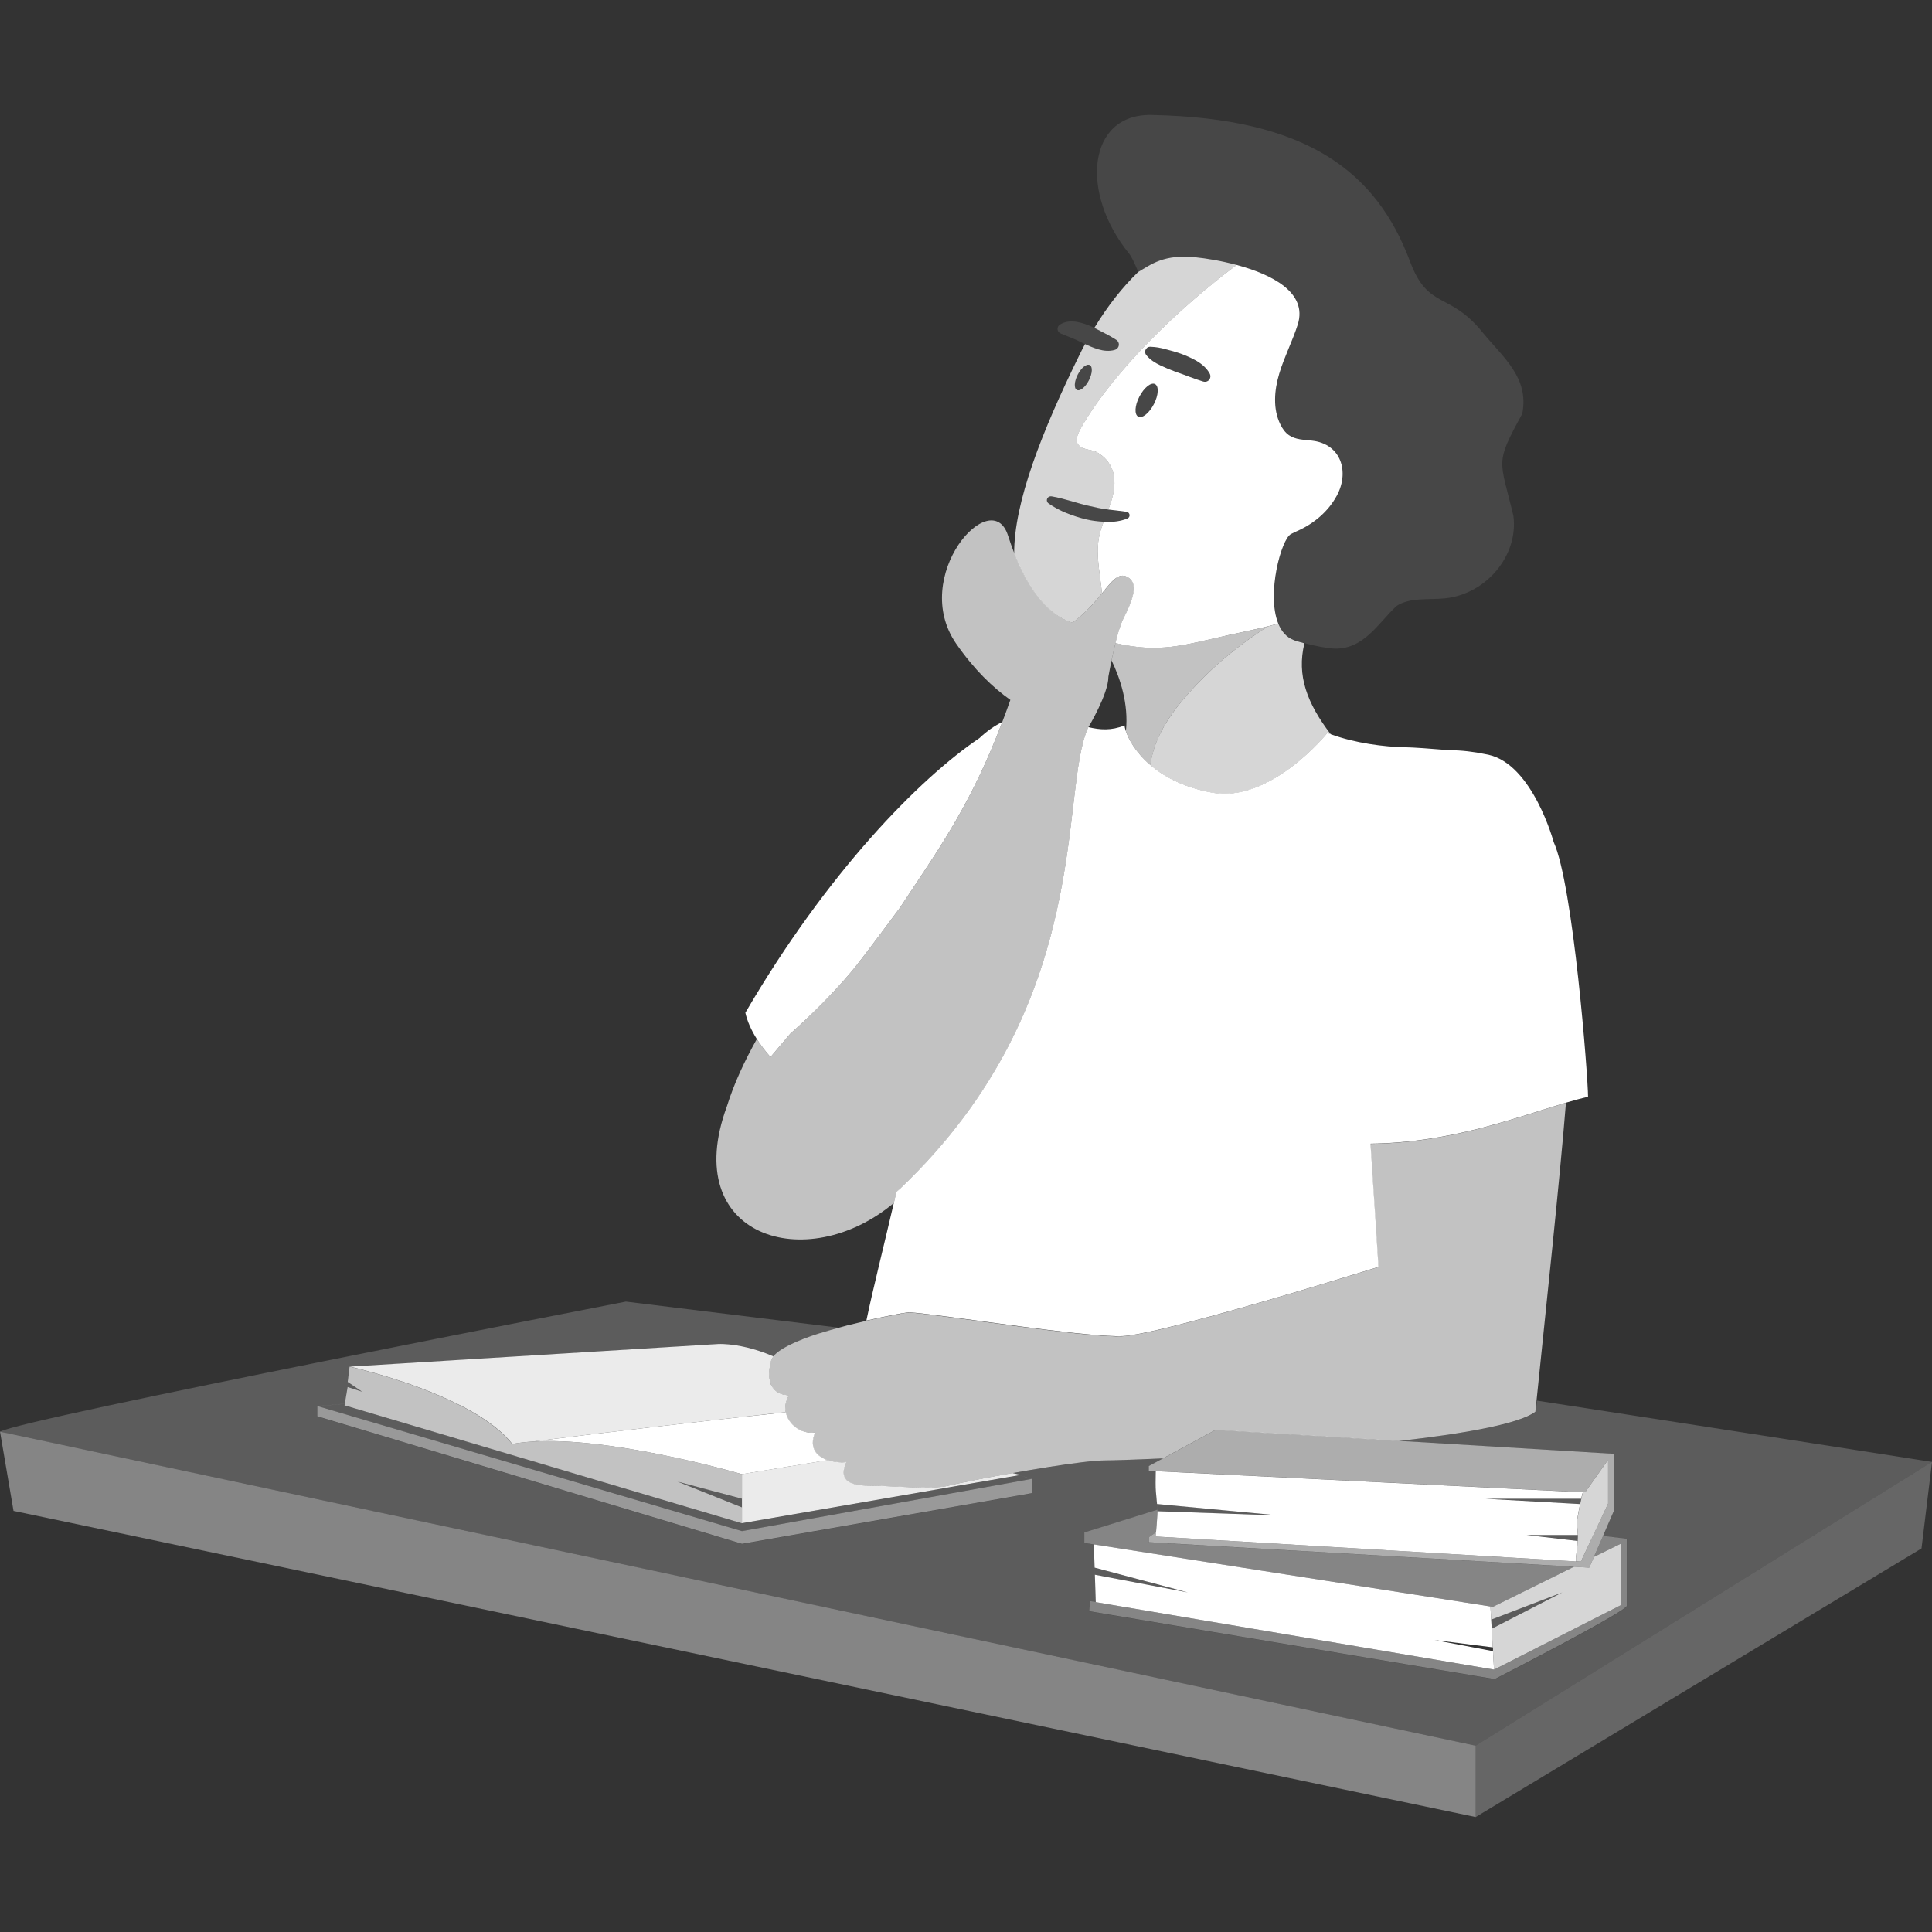 <svg viewBox="0 0 300 300" xmlns="http://www.w3.org/2000/svg"><rect x="0" y="0" width="300" height="300" fill="#333333" stroke="none"/><g fill="#fff"><path d="m 200.89 99.39 c -1.15 -.44 -1.91 -1.37 -2.4 -2.56 -.54 .15 -1.08 .29 -1.61 .43 -.55 .35 -1.09 .7 -1.63 1.07 -3.97 2.68 -7.61 5.84 -10.77 9.41 -.32 .36 -.63 .72 -.93 1.09 -1.42 1.71 -2.7 3.55 -3.62 5.55 -.26 .57 -.5 1.15 -.69 1.75 -.28 .87 -.48 1.76 -.65 2.66 2.07 1.78 5.11 3.46 9.56 4.3 9.13 1.71 17.95 -9.24 17.95 -9.24 .18 .07 .38 .13 .56 .2 -3.71 -4.85 -5.33 -9.16 -4.11 -14.16 -.55 -.15 -1.11 -.31 -1.67 -.49 z" opacity=".8"/><path d="m 179.94 114.37 c .91 -2 2.19 -3.84 3.62 -5.55 .31 -.37 .62 -.73 .93 -1.09 3.16 -3.57 6.8 -6.73 10.77 -9.41 .54 -.36 1.08 -.72 1.63 -1.07 -2.17 .54 -4.33 .96 -6.52 1.45 -6.5 1.44 -10.28 2.76 -17.16 1.15 -.22 .89 -.43 1.82 -.61 2.7 1.33 2.75 2.68 6.74 2.23 10.99 .39 1.18 1.47 3.26 3.77 5.24 .17 -.9 .37 -1.79 .65 -2.66 .19 -.6 .43 -1.18 .69 -1.75 z" opacity=".7"/><path d="m 190.36 98.7 c 2.19 -.49 4.36 -.91 6.52 -1.45 .54 -.13 1.08 -.28 1.61 -.43 -1.85 -4.56 .46 -13.1 1.97 -13.89 .32 -.17 .65 -.33 .99 -.48 2.62 -1.16 4.8 -3.04 6.12 -5.46 2 -3.66 .73 -8.06 -3.85 -8.57 -1.24 -.14 -2.57 -.14 -3.59 -.86 -.57 -.4 -.98 -.99 -1.29 -1.61 -1.22 -2.44 -.97 -5.35 -.19 -7.95 s 2.05 -5.03 2.87 -7.61 c 1.58 -5.03 -4.18 -7.83 -9.5 -9.25 -8.72 6.5 -19.04 16.36 -24.07 25.14 -.37 .65 -1.08 1.89 -.6 2.66 .62 1 2.02 .76 3.01 1.31 1.1 .61 1.99 1.62 2.39 2.8 .59 1.71 .22 3.6 -.37 5.3 -.09 .26 -.19 .51 -.29 .77 .93 .12 1.85 .2 2.83 .35 h .01 c .3 .05 .5 .32 .46 .62 -.03 .2 -.16 .35 -.33 .42 -1.02 .42 -2.13 .55 -3.22 .53 -.16 0 -.31 -.03 -.47 -.04 -.3 .81 -.58 1.62 -.73 2.47 -.27 1.41 -.21 2.86 -.06 4.3 .15 1.46 .4 2.92 .53 4.36 1.55 -1.91 2.57 -3.25 3.92 -2.55 1.92 .99 .79 3.74 -.6 6.48 -.43 .85 -.86 2.27 -1.24 3.8 6.88 1.61 10.66 .29 17.16 -1.15 z m -12.26 -44.68 c .15 -.12 .33 -.18 .51 -.17 h .05 c .86 .02 1.62 .18 2.4 .39 s 1.58 .42 2.38 .71 c .8 .3 1.61 .65 2.4 1.11 .78 .47 1.54 1.09 2.01 1.97 .22 .41 .07 .93 -.34 1.15 -.2 .11 -.43 .13 -.64 .07 l -.08 -.02 c -.77 -.23 -1.43 -.48 -2.14 -.74 -.7 -.28 -1.44 -.53 -2.2 -.8 -.75 -.28 -1.53 -.6 -2.3 -.97 s -1.56 -.84 -2.16 -1.59 c -.27 -.34 -.22 -.83 .12 -1.1 z m -1.18 7.58 c .72 -1.4 1.8 -2.27 2.43 -1.96 .62 .32 .55 1.71 -.17 3.1 -.72 1.4 -1.8 2.27 -2.43 1.96 -.62 -.32 -.55 -1.71 .17 -3.1 z"/><path d="m 166.55 96.7 c .68 -.52 1.43 -1.16 2.25 -1.96 .91 -.9 1.66 -1.8 2.32 -2.6 -.13 -1.45 -.38 -2.91 -.53 -4.36 s -.2 -2.89 .06 -4.3 c .16 -.85 .43 -1.66 .73 -2.47 -.93 -.05 -1.86 -.16 -2.75 -.37 -2.08 -.53 -4.08 -1.25 -5.82 -2.48 -.27 -.19 -.33 -.57 -.14 -.84 .14 -.19 .37 -.28 .59 -.25 h .01 c 2.06 .34 3.93 1.07 5.86 1.49 .96 .23 1.91 .43 2.87 .55 .04 .01 .08 .01 .11 .01 .1 -.26 .2 -.51 .29 -.77 .59 -1.7 .96 -3.59 .37 -5.3 -.41 -1.18 -1.3 -2.19 -2.39 -2.8 -1 -.56 -2.39 -.32 -3.01 -1.31 -.48 -.76 .23 -2.01 .6 -2.66 5.03 -8.78 15.36 -18.64 24.07 -25.14 -2.46 -.66 -4.83 -1.03 -6.32 -1.18 -5.01 -.53 -6.94 1.09 -8.99 2.28 -2.4 2.33 -4.7 5.2 -6.8 8.68 .56 .28 1.09 .57 1.59 .82 .6 .31 1.13 .6 1.74 .99 l .08 .05 c .4 .26 .52 .79 .26 1.18 -.11 .18 -.28 .3 -.47 .36 -.88 .28 -1.8 .15 -2.6 -.08 -.75 -.23 -1.42 -.52 -2.05 -.81 -.27 .51 -.54 1.02 -.8 1.56 -5.93 12.05 -10.23 23.08 -10.2 30.95 3.06 7.8 6.81 10.1 9.05 10.75 z m 2.66 -40.01 c .48 .24 .42 1.3 -.13 2.37 s -1.38 1.74 -1.86 1.49 c -.48 -.24 -.42 -1.3 .13 -2.37 s 1.38 -1.74 1.86 -1.49 z" opacity=".8"/><path d="m 167.36 58.18 c -.55 1.07 -.61 2.13 -.13 2.37 s 1.31 -.43 1.86 -1.49 c .55 -1.07 .61 -2.13 .13 -2.37 s -1.31 .43 -1.86 1.49 z" opacity=".1"/><path d="m 176.76 64.69 c .62 .32 1.71 -.56 2.43 -1.96 s .79 -2.79 .17 -3.1 c -.62 -.32 -1.71 .56 -2.43 1.96 s -.79 2.79 -.17 3.1 z" opacity=".1"/><path d="m 185.72 39.96 c 1.49 .16 3.86 .52 6.32 1.18 5.31 1.42 11.08 4.22 9.5 9.25 -.81 2.59 -2.09 5.02 -2.87 7.61 -.78 2.6 -1.03 5.51 .19 7.95 .31 .62 .72 1.21 1.29 1.61 1.02 .72 2.35 .72 3.59 .86 4.58 .51 5.84 4.91 3.85 8.57 -1.32 2.42 -3.5 4.3 -6.12 5.46 -.34 .15 -.67 .31 -.99 .48 -1.51 .79 -3.82 9.32 -1.97 13.89 .49 1.19 1.25 2.12 2.4 2.56 .56 .18 1.12 .34 1.67 .49 1.76 .47 3.4 .76 4.36 .83 4.79 .31 7.04 -3.95 9.92 -6.61 2.09 -1.36 4.94 -.92 7.51 -1.18 6.44 -.65 11.44 -6.69 10.63 -12.81 -2.11 -8.86 -2.94 -7.96 1.38 -15.86 1.07 -5.6 -2.9 -8.65 -6.12 -12.57 -5.21 -6.49 -8.48 -3.47 -11.32 -11.09 -5.19 -13.83 -15.85 -22.25 -40.12 -22.73 -9.99 -.2 -11.18 12.14 -3.44 21.6 .29 .36 .77 1.34 1.38 2.8 0 0 .01 -.01 .01 -.01 2.05 -1.19 3.97 -2.81 8.99 -2.28 z" opacity=".1"/><path d="m 180.14 56.7 c .78 .37 1.55 .68 2.3 .97 .76 .28 1.5 .52 2.2 .8 .71 .27 1.38 .52 2.14 .74 l .08 .02 c .21 .06 .44 .04 .64 -.07 .41 -.22 .57 -.74 .34 -1.15 -.47 -.88 -1.24 -1.5 -2.01 -1.97 -.79 -.46 -1.6 -.82 -2.4 -1.11 s -1.61 -.5 -2.38 -.71 c -.78 -.21 -1.54 -.36 -2.4 -.38 h -.05 c -.18 -.01 -.36 .05 -.51 .17 -.34 .27 -.39 .76 -.12 1.1 .61 .76 1.39 1.22 2.16 1.59 z" opacity=".1"/><path d="m 173.6 53.97 c -.11 .18 -.28 .3 -.46 .36 -.89 .28 -1.81 .15 -2.6 -.07 -.75 -.23 -1.42 -.53 -2.04 -.81 -.04 -.02 -.09 -.04 -.13 -.06 -.65 -.31 -1.24 -.63 -1.81 -.85 l -1.76 -.71 -.09 -.04 c -.4 -.16 -.6 -.61 -.44 -1.01 .06 -.16 .17 -.28 .29 -.36 .8 -.53 1.82 -.59 2.68 -.43 .88 .16 1.66 .45 2.36 .77 .12 .06 .22 .11 .33 .17 .56 .28 1.09 .56 1.59 .81 .59 .32 1.13 .61 1.74 1 l .08 .05 c .4 .26 .52 .79 .26 1.18 z" opacity=".1"/><path d="m 115.17 220.03 c -8.5 .94 -19.85 2.24 -32.66 3.83 .78 -.06 1.59 -.09 2.42 -.09 12.49 -.07 30.28 5.14 30.28 5.14 l 13.33 -2.18 c -1.61 -.54 -3 -1.77 -1.97 -4.29 -1.88 .26 -3.81 -.94 -4.42 -2.68 -.06 -.16 -.1 -.31 -.13 -.48 -.21 .02 -.42 .05 -.63 .07 0 0 -1.29 .18 -6.2 .68 z"/><path d="m 140.04 203.94 c .37 -.07 .66 -.11 .81 -.14 .19 -.03 .64 -.01 1.28 .05 .31 .03 .67 .06 1.07 .11 6.43 .71 23.71 3.4 30.06 3.52 .39 .01 .75 .01 1.05 -.01 2.15 -.09 7.65 -1.43 13.89 -3.13 11.63 -3.17 25.85 -7.62 25.85 -7.62 s -.61 -9.79 -1.24 -19.13 c 6.29 -.08 11.95 -1.1 16.99 -2.39 5.08 -1.3 9.53 -2.85 13.4 -3.99 1.19 -.35 2.32 -.66 3.39 -.9 0 -3.05 -2.29 -32.88 -5.34 -39.56 0 0 -3.24 -12.02 -10.11 -13.55 -.12 -.03 -.28 -.06 -.46 -.09 -1.81 -.38 -3.72 -.61 -5.63 -.62 -2.82 -.24 -5.73 -.44 -6.7 -.45 -3.45 -.05 -7.96 -.66 -11.69 -2.02 -.19 -.07 -.38 -.13 -.56 -.2 0 0 -8.81 10.95 -17.95 9.24 -4.46 -.83 -7.5 -2.52 -9.56 -4.3 -2.3 -1.98 -3.38 -4.06 -3.77 -5.24 -.14 -.42 -.2 -.73 -.2 -.87 -2.1 .83 -3.81 .69 -5.62 .26 -4.64 9.92 1.19 42.7 -29.22 71.65 -.16 .15 -.36 .32 -.59 .51 -.12 .55 -.25 1.11 -.39 1.7 -1.38 5.95 -3.3 13.61 -4.27 18.29 1.8 -.41 3.41 -.74 4.58 -.96 .35 -.07 .67 -.13 .93 -.17 z"/><path d="m 119.64 164.14 l 3.07 -3.62 c 3.29 -2.92 6.49 -6.1 9.47 -9.61 1.5 -1.75 7.59 -9.99 7.59 -9.99 l 1.2 -1.82 c 5.48 -8.23 10.04 -14.84 14.66 -26.98 -1.22 .58 -2.42 1.43 -3.54 2.49 -9.3 6.26 -23.69 20.92 -36.35 42.65 .3 1.34 .92 2.71 1.78 4.08 .3 .47 .63 .94 .98 1.41 s .74 .93 1.14 1.39 z"/><path d="m 198.83 235.33 l -19.1 -.67 c 0 .57 -.14 2.29 -.22 3.25 v .01 c -.03 .4 -.06 .67 -.06 .67 l 64.96 3.85 .29 .02 c 0 -.02 0 -.04 0 -.05 0 -.02 0 -.05 -.01 -.07 -.01 -.23 .01 -.57 .09 -1.1 .11 -.67 .17 -1.4 .19 -1.96 l -1.09 -.13 -6.85 -.8 h 7.97 l -.02 -.3 -.14 -1.72 s .23 -1.44 .52 -2.81 l -.01 .03 -.64 -.04 -14.02 -.78 h 14.83 l -.01 .05 c .09 -.4 .18 -.77 .27 -1.06 h -.08 l -66.23 -3.28 c 0 .06 0 .14 -.01 .2 -.01 .44 -.02 1.02 -.02 1.58 s .01 1.1 .05 1.45 c 0 0 .1 .97 .17 1.87 l 2.21 .21 16.95 1.59 z"/><path d="m 147.29 230.69 c -2.49 .66 -8.92 0 -12.33 0 s -4.72 -1.05 -3.54 -3.67 c -.63 .11 -1.8 .06 -2.88 -.3 l -13.33 2.18 v 7.62 l 43.08 -7.46 .22 -.04 -.41 -.09 -.9 -.2 s 0 0 0 0 c -4.64 .83 -8.78 1.66 -9.91 1.96 z" opacity=".9"/><path d="m 79.53 224.23 c .93 -.18 1.93 -.3 2.98 -.37 12.82 -1.59 24.17 -2.89 32.66 -3.83 4.66 -.5 6.2 -.68 6.2 -.68 .21 -.02 .42 -.05 .63 -.07 -.03 -.13 -.05 -.27 -.06 -.4 -.02 -.23 -.01 -.48 .04 -.72 0 -.03 0 -.06 .01 -.09 .06 -.35 .18 -.71 .35 -1.07 .09 -.2 .16 -.34 .16 -.34 s -.16 0 -.4 -.04 c -.88 -.09 -1.67 -.47 -2.15 -1.22 -.2 -.26 -.35 -.64 -.43 -1.12 -.16 -.79 -.11 -1.78 .23 -3.01 .06 -.22 .18 -.43 .35 -.65 -3.06 -1.32 -5.56 -1.74 -7.06 -1.87 -.98 -.09 -1.55 -.05 -1.55 -.05 l -13.36 .82 -43.81 2.69 c .17 .04 7.11 1.58 13.94 4.51 4.46 1.92 8.86 4.42 11.29 7.5 z" opacity=".9"/><path d="m 231.83 256.39 l -9.09 -1.73 9.05 1.14 -.16 -2.89 -.08 -1.41 -.12 -2.05 -61.58 -9.64 .12 3.61 14.48 3.85 -14.44 -2.75 -.02 -.62 v .02 l .16 4.86 61.84 10.47 z"/><path d="m 231.43 249.45 l .12 2.05 11.04 -4.23 -10.96 5.64 .16 2.89 h .04 v .59 l .16 2.86 h .02 l 19.65 -9.99 v -9.55 l -4.16 2.05 -.72 1.66 -2.36 -.14 -12.61 6.23 z" opacity=".8"/><path d="m 115.21 236.53 v -2.47 l -10 -4 10 2.66 v -3.81 s -17.79 -5.21 -30.28 -5.14 c -.83 .01 -1.64 .04 -2.42 .09 -1.05 .07 -2.06 .19 -2.98 .37 -2.42 -3.07 -6.83 -5.58 -11.29 -7.5 -6.83 -2.93 -13.77 -4.47 -13.94 -4.51 h -.02 s -.16 1.31 -.16 1.31 l -.13 1.06 2.23 1.51 h -.01 s 0 0 0 0 l -2.23 -.72 -.44 2.59 s 0 0 0 0 l -.04 .25 61.69 18.31 z" opacity=".7"/><path d="m 127.34 207 s .01 0 .01 0 c -1.83 .58 -3.51 1.22 -4.84 1.89 -1.1 .56 -1.97 1.14 -2.43 1.74 -.17 .22 -.29 .43 -.35 .65 -.34 1.23 -.39 2.22 -.23 3.01 .09 .43 .23 .81 .43 1.12 .49 .75 1.27 1.13 2.15 1.22 .13 .01 .26 .04 .4 .04 -.07 .11 -.1 .22 -.16 .34 -.17 .36 -.3 .72 -.35 1.07 -.01 .03 0 .06 -.01 .09 -.03 .24 -.05 .49 -.04 .72 .01 .14 .03 .27 .06 .4 .03 .16 .08 .32 .13 .48 .61 1.74 2.54 2.93 4.42 2.68 -1.02 2.52 .36 3.76 1.97 4.29 1.08 .36 2.25 .41 2.88 .3 -1.18 2.62 .13 3.67 3.54 3.67 s 9.84 .66 12.33 0 c 1.13 -.3 5.28 -1.13 9.91 -1.96 h .01 -.01 c 1.92 -.34 3.92 -.68 5.83 -.98 3.65 -.57 6.96 -1 8.66 -1 1.01 0 4.3 -.1 8.92 -.31 l 8.17 -4.42 28.48 1.72 s .01 0 .01 0 h -.02 c 2.43 -.27 4.75 -.57 6.93 -.88 5.22 -.75 9.56 -1.63 12.23 -2.63 .87 -.33 1.56 -.67 2.04 -1.02 .04 -.35 .07 -.7 .11 -1.05 .02 -.23 .05 -.45 .07 -.68 1.54 -15.11 3.52 -33.31 4.57 -46.26 -3.87 1.13 -8.32 2.69 -13.4 3.99 -5.05 1.29 -10.71 2.31 -16.99 2.39 .63 9.34 1.24 19.13 1.24 19.13 s -14.22 4.44 -25.85 7.62 c -6.24 1.7 -11.74 3.04 -13.89 3.13 -.3 .01 -.66 .01 -1.05 .01 -6.34 -.12 -23.63 -2.8 -30.06 -3.52 -.4 -.05 -.76 -.08 -1.07 -.11 -.64 -.06 -1.09 -.08 -1.28 -.05 -.16 .02 -.44 .07 -.81 .14 -.26 .05 -.58 .1 -.93 .17 -1.16 .22 -2.78 .55 -4.58 .96 -.95 .22 -1.94 .46 -2.96 .72 -.44 .11 -.88 .24 -1.32 .36 -.98 .27 -1.97 .55 -2.91 .85 0 0 0 0 -.01 0 z" opacity=".7"/><path d="m 198.83 235.33 l -16.95 -1.59 -2.21 -.21 v .04 l .02 .42 .02 .43 .01 .24 19.1 .67 z" opacity=".2"/><path d="m 245.54 232.72 h -14.83 l 14.02 .78 .64 .04 .01 -.03 c .05 -.25 .1 -.49 .16 -.73 l .01 -.05 z" opacity=".2"/><path d="m 244.99 239.25 l .02 -.92 h -1.31 -6.65 l 6.85 .81 1.09 .12 z" opacity=".2"/><path d="m 184.45 247.27 l -14.48 -3.85 .02 .48 .02 .62 z" opacity=".2"/><path d="m 247.5 241.76 l 4.16 -2.05 v 9.55 l -19.64 9.99 h -.02 l -61.84 -10.47 s 0 0 0 0 l -.89 -.15 -.06 .74 -.06 .82 62.95 10.54 s 20.51 -10.51 20.51 -11.39 c 0 -.45 0 -3.17 0 -5.71 0 -2.41 -.01 -4.65 -.01 -4.68 l -3.69 -.45 -1.15 2.67 -.25 .58 z" opacity=".4"/><path d="m 231.81 249.51 l 12.6 -6.22 -1.95 -.11 -64.08 -3.7 v -.76 l 1.13 -.8 c .08 -.97 .22 -2.69 .22 -3.25 l -.01 -.24 s 0 0 0 0 l -5.75 1.79 -5.59 1.74 v 1.63 l 1.47 .23 s 61.58 9.63 61.58 9.63 z" opacity=".4"/><path d="m 245.37 233.5 c -.28 1.37 -.52 2.81 -.52 2.81 l .14 1.72 .02 .3 s 0 .38 -.03 .92 v .01 c -.03 .56 -.08 1.3 -.19 1.96 -.09 .53 -.1 .87 -.09 1.1 0 .03 0 .05 .01 .07 v .05 h .01 s .66 .04 .66 .04 l .09 .01 .03 -.06 .23 -.5 1.7 -3.61 2.27 -4.84 v -6.8 l -3.56 5.04 -.33 -.02 c -.09 .29 -.18 .66 -.27 1.06 -.05 .24 -.11 .48 -.16 .73 z" opacity=".8"/><path d="m 231.55 251.5 l .08 1.41 10.96 -5.64 z" opacity=".2"/><path d="m 229.14 271.07 l -229.14 -48.76 .03 .15 2.07 12.15 227.04 47.54 z" opacity=".4"/><path d="m 115.21 234.06 v -1.35 l -10 -2.66 z" opacity=".2"/><path d="m 53.52 218.22 l .04 -.25 -4.28 .36 65.93 19.42 44.99 -8.11 -1.09 -.33 -.82 -.24 h .01 -.01 l -43.08 7.46 z" opacity=".2"/><path d="m 180.61 226.45 l -.58 .31 -1.64 .89 v .73 l .74 .03 .36 .02 66.23 3.28 h .08 l .33 .02 3.56 -5.04 v 6.81 l -2.27 4.83 -1.69 3.61 -.24 .5 -.02 .06 -.09 -.01 -.66 -.04 h -.01 l -.29 -.01 -64.96 -3.85 .06 -.67 v -.01 l -1.13 .8 v .76 l 64.08 3.7 1.95 .11 2.36 .14 .72 -1.66 .25 -.58 1.16 -2.67 1.7 -3.92 v -8.84 l -33.35 -2.01 -28.48 -1.72 z" opacity=".6"/><path d="m 49.28 218.33 v 1.59 l 12.22 3.67 53.71 16.13 44.99 -7.86 v -2.22 l -44.99 8.11 z" opacity=".5"/><path d="m 229.14 282.15 l 69.23 -41.71 1.63 -13.44 -70.86 44.07 z" opacity=".25"/><path d="m 300 227 s 0 0 0 0 .01 0 .01 0 l -.1 -.01 c -1.74 -.27 -27.55 -4.31 -61.26 -9.5 -.02 .23 -.05 .45 -.07 .68 -.04 .35 -.07 .71 -.11 1.05 -.48 .35 -1.17 .7 -2.04 1.02 -2.66 1 -7.01 1.87 -12.23 2.63 -2.18 .32 -4.51 .61 -6.93 .88 h .02 s -.01 0 -.01 0 l 33.34 2.01 v 8.84 l -1.7 3.92 3.69 .45 c 0 .02 0 2.27 .01 4.68 v 5.71 c 0 .88 -20.51 11.39 -20.51 11.39 l -62.95 -10.54 .06 -.82 .06 -.74 .89 .15 s 0 0 0 0 l -.17 -4.86 v -.02 s -.02 -.48 -.02 -.48 l -.12 -3.61 s -1.47 -.23 -1.47 -.23 v -1.63 l 5.59 -1.74 5.75 -1.79 s 0 0 0 0 l -.02 -.43 -.02 -.42 c 0 -.01 0 -.02 0 -.04 -.07 -.89 -.17 -1.87 -.17 -1.87 -.04 -.35 -.05 -.89 -.05 -1.45 s .01 -1.14 .02 -1.58 c 0 -.07 0 -.14 .01 -.2 l -.36 -.02 -.74 -.04 v -.73 l 1.64 -.89 .57 -.31 c -4.62 .21 -7.91 .31 -8.92 .31 -1.7 0 -5 .42 -8.66 1 -1.91 .3 -3.91 .64 -5.83 .98 h .01 s -.01 0 -.01 0 l .9 .2 .41 .09 -.22 .04 h .01 -.01 s .82 .25 .82 .25 l 1.09 .33 v 2.22 l -44.99 7.86 -53.71 -16.13 -12.21 -3.67 v -1.59 l 4.27 -.36 s 0 0 0 0 l .44 -2.59 2.23 .72 s .01 0 .01 0 l -2.23 -1.51 .13 -1.06 .16 -1.31 h .02 s 43.81 -2.69 43.81 -2.69 l 13.36 -.82 s .56 -.04 1.55 .05 c 1.5 .13 4 .56 7.06 1.87 .46 -.6 1.33 -1.18 2.43 -1.74 1.33 -.67 3.01 -1.31 4.84 -1.89 h -.01 .01 c .95 -.3 1.93 -.58 2.91 -.85 l -33.09 -4.06 s -93.53 18.13 -97.19 20.2 0 0 0 0 l 229.14 48.76 70.86 -44.07 s 0 0 0 0 z" opacity=".2"/><path d="m 139.79 184.58 c 30.41 -28.95 24.58 -61.74 29.22 -71.65 0 -.01 .01 -.02 .01 -.03 0 0 3.09 -5.15 3.09 -7.8 0 -.01 0 -.02 0 -.02 .13 -.71 .29 -1.58 .49 -2.52 .18 -.88 .39 -1.81 .61 -2.7 .38 -1.53 .8 -2.95 1.24 -3.8 1.4 -2.74 2.53 -5.48 .6 -6.48 -1.35 -.7 -2.37 .64 -3.92 2.55 -.66 .8 -1.4 1.71 -2.32 2.6 -.82 .8 -1.57 1.44 -2.25 1.96 -2.24 -.66 -5.99 -2.96 -9.05 -10.75 -.34 -.86 -.67 -1.79 -.99 -2.79 -2.55 -8.03 -15.31 6.32 -8.03 16.82 2.79 4.02 5.69 6.8 8.4 8.71 -.42 1.2 -.84 2.34 -1.26 3.44 -4.62 12.14 -9.17 18.75 -14.66 26.98 l -1.2 1.82 s -6.09 8.24 -7.59 9.99 c -2.99 3.51 -6.18 6.69 -9.47 9.61 l -3.07 3.62 c -.4 -.46 -.79 -.92 -1.14 -1.39 -.36 -.47 -.68 -.94 -.98 -1.41 -1.9 3.41 -3.54 6.89 -4.65 10.46 -7.45 20.27 12.36 26.37 25.94 14.99 .14 -.58 .26 -1.15 .39 -1.7 .23 -.19 .44 -.36 .59 -.51 z" opacity=".7"/><path d="m 175.07 80.5 c .17 -.07 .3 -.23 .33 -.42 .05 -.3 -.16 -.57 -.46 -.62 h -.01 c -.98 -.15 -1.9 -.23 -2.83 -.35 -.04 -.01 -.08 -.01 -.11 -.01 -.96 -.12 -1.91 -.32 -2.87 -.55 -1.93 -.42 -3.79 -1.15 -5.86 -1.49 h -.01 c -.22 -.04 -.45 .05 -.59 .24 -.19 .27 -.13 .64 .14 .84 1.74 1.23 3.74 1.95 5.82 2.48 .9 .21 1.82 .32 2.75 .37 .16 .01 .31 .03 .47 .04 1.09 .02 2.2 -.11 3.22 -.53 z" opacity=".1"/></g></svg>